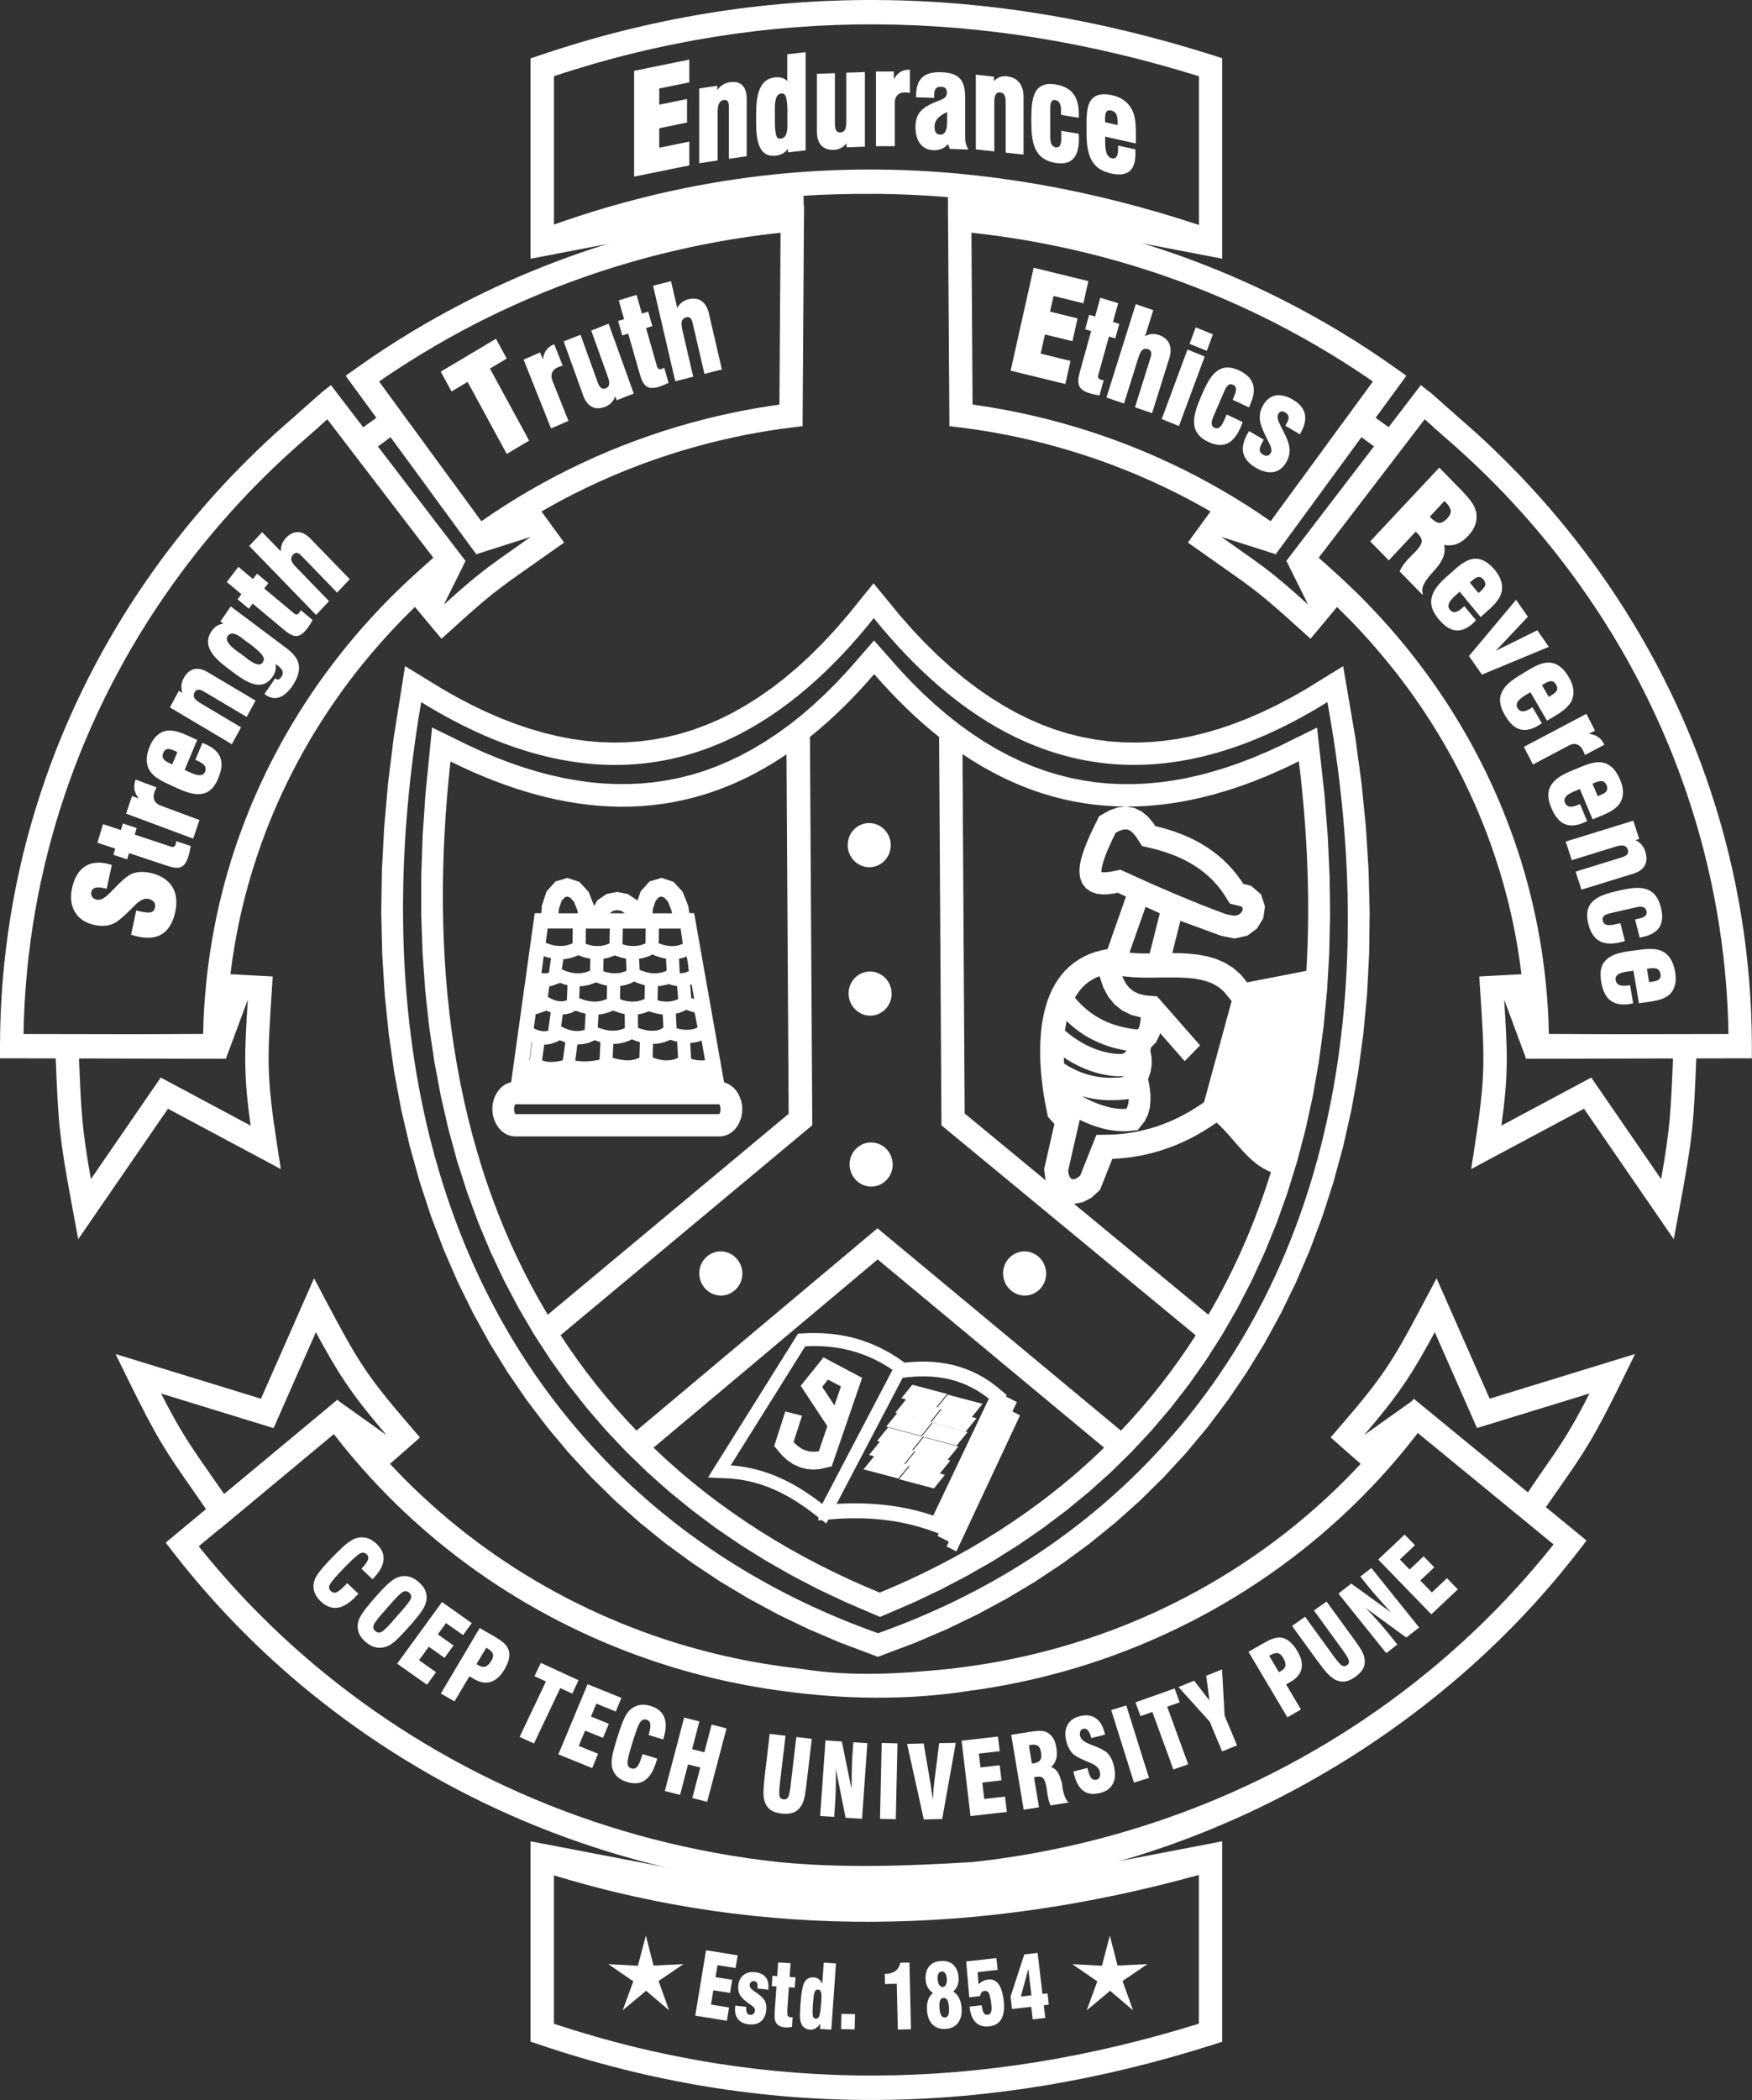 <svg xmlns="http://www.w3.org/2000/svg" width="101" height="121" viewBox="0 0 101 121" fill="none"><rect x="0" y="0" width="101" height="121" fill="#333333" stroke="none"/><g clip-path="url(#clip0_29_2164)"><path fill-rule="evenodd" clip-rule="evenodd" d="M36.016 52.621V52.614L35.816 52.485L35.577 52.44L35.345 52.485L35.169 52.604L35.158 52.621H36.013H36.016ZM38.738 52.621L38.714 52.471L38.51 51.953L38.285 51.712L38.122 51.657L37.98 51.698L37.794 51.906L37.631 52.396L37.617 52.624H38.734L38.738 52.621ZM33.315 52.621L33.291 52.471L33.087 51.953L32.862 51.712L32.699 51.657L32.561 51.698L32.374 51.906L32.212 52.396L32.198 52.624H33.315V52.621ZM29.715 63.625C29.656 63.669 29.635 63.843 29.635 63.908C29.635 63.973 29.659 64.15 29.722 64.194H41.46C41.518 64.15 41.539 63.976 41.539 63.911C41.539 63.847 41.515 63.669 41.453 63.625H29.715ZM39.841 61.01L39.896 61.026L40.156 61.081L40.405 61.102L40.64 61.091H40.643L40.443 59.95L40.28 60.015L39.948 60.083L39.789 60.09L39.841 61.01ZM30.514 61.091H30.524L30.534 61.084L30.687 60.032L30.662 60.022L30.514 61.088V61.091ZM31.378 60.185L31.247 61.088C31.558 61.245 32.094 61.19 32.444 61.091L32.589 60.059L32.284 59.944L32.239 59.92L32.233 59.974L31.776 60.141L31.475 60.189H31.378V60.185ZM33.287 60.175L33.163 61.105C33.595 61.197 34.131 61.149 34.536 61.061L34.563 61.05L34.615 60.049H34.608L34.287 59.937L33.934 60.087L33.602 60.161L33.287 60.178V60.175ZM35.359 60.144L35.317 60.945C35.584 61.033 35.84 61.071 36.123 61.098L36.362 61.088L36.594 61.044L36.812 60.965L36.86 60.938L36.888 60.049H36.881L36.552 59.937L36.428 59.879L36.303 59.95L35.971 60.069L35.629 60.134L35.355 60.148L35.359 60.144ZM37.645 60.144L37.624 60.928L37.652 60.941L37.897 61.023L38.143 61.078L38.385 61.098L38.62 61.088L38.845 61.044L39.056 60.965L39.087 60.948L39.035 60.018L38.914 59.995L38.638 59.906L38.565 59.947L38.24 60.066L37.904 60.134L37.648 60.148L37.645 60.144ZM39.008 59.249L39.053 59.262L39.312 59.317L39.561 59.337L39.796 59.327L40.014 59.283L40.211 59.204H40.215L40.042 58.329L39.889 58.295L39.557 58.183L39.419 58.261L39.094 58.38L38.959 58.407L39.008 59.242V59.249ZM30.77 59.242L30.87 59.3L31.053 59.371L31.236 59.412L31.416 59.419L31.589 59.392H31.6L31.603 59.361L31.617 59.266L31.748 58.339L31.472 58.217V58.241L31.012 58.407L30.884 58.428L30.77 59.245V59.242ZM32.444 58.448L32.347 59.136L32.554 59.242L32.786 59.33L33.018 59.385L33.246 59.409L33.467 59.395L33.678 59.347L33.706 59.337L33.758 58.407L33.554 58.363L33.232 58.251L33.187 58.23L32.935 58.356L32.641 58.435L32.45 58.445L32.444 58.448ZM34.501 58.455L34.46 59.211L34.526 59.221L34.799 59.313L35.044 59.368L35.29 59.388L35.528 59.378L35.76 59.334L35.978 59.255L36.02 59.232L36.013 58.428L35.739 58.367L35.328 58.224L35.248 58.268L34.913 58.387L34.57 58.452H34.501V58.455ZM36.773 58.452L36.78 59.218L36.818 59.235L37.064 59.317L37.309 59.371L37.552 59.392L37.787 59.382L38.008 59.337C38.095 59.303 38.171 59.255 38.247 59.204L38.202 58.452L38.06 58.438L37.718 58.367L37.417 58.268L37.085 58.387L36.767 58.448L36.773 58.452ZM39.848 57.502L40.021 57.559L39.872 56.715L39.8 56.749H39.786L39.848 57.502ZM31.669 56.824L31.582 57.433L31.755 57.535L31.949 57.621L32.139 57.675L32.326 57.696L32.502 57.685L32.672 57.641H32.679L32.713 56.762L32.585 56.735L32.278 56.63L31.821 56.803L31.669 56.827V56.824ZM33.419 56.827L33.391 57.502L33.512 57.556L33.754 57.641L34 57.692L34.242 57.713L34.48 57.702L34.712 57.658L34.934 57.58L34.982 57.553L34.996 56.79L34.736 56.732L34.346 56.599L34.283 56.633L33.948 56.752L33.605 56.817L33.419 56.827ZM35.757 56.817L35.743 57.57L35.947 57.641L36.189 57.692L36.428 57.713L36.663 57.702L36.891 57.658L37.109 57.58L37.157 57.553L37.171 56.762L37.033 56.732L36.704 56.619L36.556 56.551L36.417 56.63L36.092 56.749L35.757 56.813V56.817ZM37.925 56.824L37.908 57.641L38.146 57.692L38.392 57.713L38.631 57.702L38.855 57.658L39.066 57.58L39.094 57.563L39.032 56.813L38.911 56.8L38.617 56.725L38.544 56.694L38.402 56.745L38.063 56.81L37.929 56.817L37.925 56.824ZM39.191 56.078L39.371 56.068L39.544 56.027L39.703 55.955H39.71L39.651 55.475L39.585 55.111L39.395 55.185L39.146 55.237L39.187 56.081L39.191 56.078ZM31.212 56.057L31.281 56.074L31.461 56.081L31.634 56.054H31.645L31.766 55.209L31.565 55.165L31.347 55.09L31.212 56.057ZM32.475 55.257L32.388 55.85L32.547 55.921L32.789 56.006L33.035 56.061L33.277 56.081L33.516 56.071L33.747 56.027L33.969 55.948L34.017 55.921L34.031 55.24L33.716 55.172L33.395 55.059L33.339 55.032L33.267 55.073L32.931 55.192L32.589 55.257L32.475 55.264V55.257ZM34.792 55.24L34.778 55.955L34.927 56.006L35.172 56.061L35.414 56.081L35.649 56.071L35.874 56.027L36.085 55.948L36.12 55.928L36.089 55.233L35.781 55.165L35.456 55.053L35.438 55.046L35.404 55.066L35.072 55.185L34.795 55.24H34.792ZM36.843 55.243L36.87 55.87L36.977 55.925L37.22 56.006L37.469 56.061L37.714 56.081L37.953 56.071L38.181 56.027L38.395 55.948L38.43 55.928L38.395 55.237L38.074 55.165L37.745 55.053L37.61 54.991L37.475 55.066L37.14 55.185L36.839 55.243H36.843ZM37.97 54.344L37.991 54.355L38.236 54.44L38.482 54.494L38.717 54.514L38.942 54.504L39.153 54.46L39.346 54.382L39.36 54.375L39.236 53.503H37.987L37.974 54.348L37.97 54.344ZM31.461 54.317L31.537 54.351L31.776 54.433L32.022 54.487L32.264 54.508L32.502 54.498L32.734 54.453L32.955 54.375L33.004 54.348L33.018 53.5H31.572L31.458 54.317H31.461ZM33.775 53.5L33.761 54.378L33.927 54.436L34.169 54.491L34.408 54.511L34.643 54.501L34.871 54.457L35.089 54.378L35.138 54.351L35.151 53.503H33.778L33.775 53.5ZM35.902 53.5L35.885 54.402L35.981 54.436L36.227 54.491L36.469 54.511L36.708 54.501L36.939 54.457L37.161 54.378L37.209 54.351L37.223 53.503H35.898L35.902 53.5ZM31.209 52.614L31.233 52.192L31.51 51.361L32.022 50.788L32.717 50.584L33.405 50.816L33.931 51.385L34.252 52.195L34.435 51.875L34.968 51.511L35.577 51.391L36.189 51.511L36.732 51.872L36.749 51.902L36.932 51.357L37.444 50.785L38.139 50.581L38.828 50.812L39.353 51.381L39.678 52.202L39.741 52.614H40.017L41.743 62.368C42.386 62.532 42.788 63.223 42.791 63.904C42.795 64.684 42.276 65.478 41.477 65.478H29.711C28.916 65.478 28.387 64.691 28.383 63.908C28.38 63.206 28.798 62.495 29.466 62.358L30.825 52.617H31.205L31.209 52.614ZM31.575 75.754L45.465 64.174L45.34 43.462C39.097 47.71 32.537 47.127 25.969 43.875C24.762 54.855 25.862 66.221 31.575 75.75V75.754ZM48.103 80.978L48.48 79.885L47.733 79.49L47.398 79.909L48.107 80.981L48.103 80.978ZM45.755 83.09L45.793 83.137L46.004 83.328L46.215 83.471L46.429 83.57L46.654 83.628L46.893 83.648L47.152 83.628L47.201 83.618L47.695 82.174L46.16 79.847L47.474 78.209L49.701 79.388L47.948 84.49L47.297 84.639L46.889 84.673L46.488 84.639L46.104 84.537L45.738 84.37L45.399 84.142L45.087 83.859L44.631 83.321L45.271 81.326L46.236 81.571L45.748 83.09H45.755ZM47.401 86.652L51.451 78.928C49.929 77.886 48.242 77.47 46.419 77.572L42.124 84.432C44.112 84.568 45.81 85.412 47.398 86.652H47.401ZM53.713 81.973L53.101 82.729L51.091 82.197L51.721 81.421L53.682 81.939L54.28 81.203L54.221 81.189L53.626 81.925L51.617 81.394L52.233 80.634L51.963 80.563L52.592 79.786L54.598 80.317L53.983 81.077L54.038 81.091L54.633 80.355L56.642 80.886L56.026 81.646L56.296 81.717L55.667 82.494L53.706 81.976L53.713 81.973ZM52.188 84.353L52.769 83.638L52.713 83.624L52.132 84.34L52.188 84.353ZM52.381 84.462L51.79 85.191L49.781 84.66L50.393 83.907L50.102 83.829L50.721 83.066L50.562 83.025L51.192 82.249L53.139 82.763L53.768 81.986L55.778 82.517L55.148 83.294L53.201 82.78L52.585 83.543L52.641 83.556L53.242 82.814L55.248 83.345L54.629 84.108L54.788 84.149L54.18 84.902L54.47 84.98L53.841 85.76L51.831 85.229L52.44 84.476L52.385 84.462H52.381ZM48.224 86.656L48.425 86.642L48.854 86.625L49.283 86.618L49.705 86.625L50.126 86.642L50.545 86.669L50.96 86.707L51.371 86.758L51.78 86.819L52.184 86.894L52.585 86.979L52.983 87.078L53.377 87.19L53.768 87.316L53.799 87.327L57.005 80.593L56.957 80.552L56.653 80.328L56.345 80.13L56.033 79.956L55.719 79.803L55.401 79.674L55.079 79.565L54.754 79.476L54.422 79.408L54.086 79.357L53.747 79.323L53.405 79.306H53.059L52.71 79.319L52.354 79.35L52.035 79.388L48.228 86.652L48.224 86.656ZM54.117 88.355L53.502 88.137L53.139 88.021L52.769 87.916L52.399 87.82L52.022 87.739L51.641 87.667L51.257 87.609L50.87 87.562L50.479 87.524L50.085 87.497L49.687 87.483H49.286H48.878L48.466 87.5L48.051 87.528L47.751 87.555L47.633 87.783L47.384 87.589L47.176 87.606V87.425L46.865 87.184L46.561 86.955L46.249 86.737L45.935 86.53L45.617 86.335L45.292 86.152L44.963 85.981L44.627 85.825L44.285 85.685L43.939 85.559L43.587 85.45L43.227 85.358L42.857 85.283L42.48 85.225L42.093 85.188L40.816 85.13L46.007 76.84L46.654 76.809H47.052L47.443 76.82L47.83 76.847L48.211 76.891L48.587 76.952L48.958 77.027L49.324 77.119L49.684 77.228L50.036 77.354L50.386 77.494L50.728 77.651L51.064 77.824L51.396 78.012L51.721 78.216L52.153 78.516L52.267 78.502L52.654 78.471L53.038 78.454H53.422L53.803 78.475L54.183 78.512L54.56 78.57L54.937 78.648L55.307 78.751L55.677 78.877L56.04 79.026L56.4 79.2L56.756 79.401L57.105 79.629L57.448 79.885L58.032 80.375L57.991 80.464L58.62 80.784L58.364 81.326L58.804 81.55L55.134 89.391L54.574 89.105L54.702 88.829L54.048 88.498L54.107 88.372L54.117 88.355ZM63.649 83.413L50.597 72.566L37.676 83.41C41.467 87.058 45.928 89.803 50.714 91.764C55.473 89.803 59.9 87.061 63.652 83.41L63.649 83.413ZM41.546 72.102C42.221 72.102 42.788 72.661 42.795 73.373C42.798 74.085 42.234 74.647 41.56 74.647C40.886 74.647 40.318 74.088 40.311 73.376C40.308 72.664 40.872 72.102 41.546 72.102ZM50.213 65.825C50.887 65.825 51.458 66.384 51.461 67.096C51.465 67.808 50.901 68.37 50.227 68.37C49.552 68.37 48.985 67.811 48.978 67.099C48.975 66.387 49.538 65.825 50.213 65.825ZM50.154 55.976C50.828 55.976 51.396 56.534 51.403 57.246C51.406 57.958 50.842 58.52 50.168 58.52C49.493 58.52 48.926 57.961 48.919 57.249C48.916 56.538 49.48 55.976 50.154 55.976ZM50.102 47.423C50.777 47.423 51.347 47.982 51.351 48.694C51.354 49.406 50.791 49.968 50.116 49.968C49.442 49.968 48.874 49.409 48.868 48.697C48.864 47.986 49.428 47.423 50.102 47.423ZM59.06 72.102C59.734 72.102 60.301 72.661 60.308 73.373C60.312 74.085 59.748 74.647 59.073 74.647C58.399 74.647 57.832 74.088 57.825 73.376C57.821 72.664 58.385 72.102 59.06 72.102ZM36.69 82.432L50.586 70.771L64.621 82.432C66.222 80.75 67.668 78.914 68.93 76.939L54.273 64.838L54.138 42.465C52.782 41.388 51.538 40.155 50.393 38.841C49.265 40.159 48.034 41.388 46.692 42.461L46.827 64.834L32.316 76.932C33.602 78.907 35.068 80.746 36.694 82.429L36.69 82.432ZM62.345 63.142L62.438 63.196L62.667 63.319L62.898 63.431L63.134 63.533L63.369 63.625L63.604 63.704L63.839 63.772L64.071 63.826L64.299 63.864L64.524 63.888L64.745 63.898L64.928 63.891L64.998 63.755L65.046 63.584L65.07 63.383V63.322L64.794 63.356L64.496 63.38L64.199 63.39H63.905L63.611 63.377L63.32 63.349L63.03 63.309L62.743 63.254L62.456 63.182L62.349 63.152L62.345 63.142ZM61.328 60.931L61.335 61.132L61.342 61.275L61.418 61.326L61.643 61.462L61.868 61.582L62.093 61.687L62.317 61.783L62.542 61.864L62.767 61.932L62.995 61.987L63.224 62.031L63.455 62.065L63.69 62.089L63.929 62.099H64.171L64.417 62.089L64.666 62.069L64.721 62.062L64.766 62.014H64.527L64.264 62.004L63.998 61.977L63.728 61.932L63.452 61.875L63.172 61.8L62.888 61.711L62.605 61.605L62.317 61.483L62.03 61.343L61.743 61.187L61.46 61.013L61.328 60.924V60.931ZM61.487 58.83L61.467 58.932L61.418 59.221L61.398 59.385L61.425 59.409L61.657 59.596L61.889 59.77L62.124 59.926L62.359 60.069L62.591 60.196L62.822 60.308L63.054 60.407L63.282 60.492L63.507 60.563L63.725 60.621L63.943 60.666L64.154 60.7L64.358 60.72L64.552 60.73H64.662L64.773 60.693L64.863 60.628L64.939 60.533L64.897 60.526L64.586 60.465L64.278 60.393L63.974 60.304L63.673 60.202L63.376 60.087L63.082 59.954L62.795 59.804L62.511 59.637L62.234 59.453L61.965 59.252L61.702 59.031L61.494 58.833L61.487 58.83ZM63.386 56.245L63.327 56.265L63.109 56.364L62.909 56.476L62.722 56.602L62.549 56.745L62.39 56.902L62.245 57.072L62.11 57.256L61.985 57.454L61.968 57.484L62.113 57.655L62.31 57.862L62.514 58.053L62.722 58.23L62.937 58.39L63.154 58.537L63.379 58.67L63.607 58.789L63.843 58.895L64.085 58.99L64.33 59.072L64.583 59.143L64.839 59.204L65.098 59.255L65.354 59.293L65.575 59.31L65.603 59.3L65.62 59.283L65.672 59.181L65.724 58.969L65.758 58.676V58.619L65.216 58.476L64.697 58.224L64.247 57.866L63.881 57.416L63.6 56.888L63.4 56.292L63.393 56.248L63.386 56.245ZM70.746 52.689L71.154 52.767L71.385 52.716L71.541 52.6L71.627 52.457L71.645 52.345L71.627 52.291L71.548 52.222L70.901 52.066L70.569 51.538L70.372 51.258L70.161 50.996L69.936 50.748L69.698 50.516L69.445 50.298L69.179 50.094L68.899 49.903L68.605 49.722L68.294 49.556L67.969 49.402L67.626 49.259L67.266 49.13L66.893 49.011L66.502 48.905L65.841 48.748L65.489 48.207L65.309 47.992L65.153 47.866L65.025 47.805L64.897 47.785L64.728 47.805L64.489 47.89L64.316 47.986L64.15 48.323L63.939 48.779L63.77 49.184L63.642 49.532L63.556 49.828L63.507 50.053L63.493 50.206V50.247H63.5L63.618 50.261L63.808 50.254L64.064 50.22L64.586 50.111L64.652 50.141C66.665 51.061 68.671 51.94 70.742 52.699L70.746 52.689ZM65.115 54.889L65.444 54.92L65.914 54.937H66.277L66.862 52.624L66.042 52.25L65.112 54.889H65.115ZM64.946 46.477L65.388 46.548L65.81 46.753L66.174 47.049L66.481 47.413L66.602 47.597L66.799 47.645L67.235 47.764L67.657 47.897L68.065 48.047L68.46 48.21L68.84 48.391L69.207 48.588L69.559 48.803L69.898 49.035L70.22 49.283L70.528 49.552L70.818 49.838L71.095 50.141L71.354 50.465L71.596 50.806L71.672 50.928L72.122 51.037L72.696 51.534L72.924 52.226L72.824 52.91L72.471 53.493L71.908 53.912L71.178 54.075L70.424 53.929L68.048 53.057L67.578 54.92H67.975L68.511 54.947L69.044 55.002L69.577 55.097L70.102 55.25L70.614 55.472L71.098 55.775L71.544 56.17L71.894 56.602L75.311 55.938C75.549 51.913 75.366 47.863 74.878 43.864C71.551 45.523 68.231 46.48 64.949 46.473L64.946 46.477ZM60.277 68.005L60.191 67.368L60.785 64.763L60.408 64.344L60.298 63.792L60.228 63.424L60.166 63.053L60.114 62.682L60.066 62.307L60.028 61.932L59.997 61.558L59.976 61.183L59.966 60.812V60.441L59.973 60.073L59.993 59.709L60.025 59.351L60.069 58.997L60.128 58.649L60.201 58.309L60.287 57.975L60.391 57.648L60.512 57.331L60.65 57.025L60.806 56.732L60.986 56.449L61.183 56.18L61.404 55.925L61.647 55.69L61.909 55.475L62.193 55.281L62.497 55.111L62.822 54.964L63.165 54.842L63.524 54.746L63.846 54.688L64.911 51.657L64.437 51.439L64.261 51.477L63.901 51.524L63.562 51.534L63.234 51.497L62.909 51.391L62.608 51.187L62.38 50.891L62.259 50.543L62.224 50.196L62.252 49.845L62.328 49.484L62.445 49.096L62.597 48.68L62.788 48.227L63.016 47.733L63.365 47.025L63.967 46.688L64.437 46.521L64.88 46.47C61.702 46.453 58.562 45.526 55.487 43.452L55.611 64.156L60.267 67.998L60.277 68.005ZM70.137 64.681L69.712 64.967L69.338 65.199L68.961 65.417L68.577 65.618L68.19 65.802L67.799 65.972L67.401 66.125L67.004 66.261L66.599 66.384L66.191 66.49L65.779 66.578L65.364 66.65L64.942 66.707L64.52 66.748L64.123 66.772L63.414 68.557L62.919 69.01L62.425 69.269L61.913 69.361L69.66 75.754C71.174 73.175 72.371 70.413 73.267 67.535C71.942 67.021 71.178 65.611 70.14 64.688L70.137 64.681ZM70.995 57.675L70.573 57.151L70.299 56.909L69.995 56.718L69.656 56.572L69.279 56.463L68.864 56.388L68.421 56.343L67.948 56.323H67.453H66.945L66.426 56.33H65.9L65.371 56.309L64.846 56.262L64.704 56.238L64.745 56.364L64.915 56.684L65.115 56.929L65.35 57.117L65.638 57.256L65.987 57.348L66.703 57.41L69.182 60.233L68.297 61.142L66.876 59.525L66.848 59.64L66.637 60.069L66.364 60.335L66.322 60.502L66.315 60.519L66.391 60.952V61.377L66.326 61.789L66.184 62.178L66.225 62.379L66.284 62.716L66.322 63.074V63.448L66.284 63.836L66.177 64.228L65.987 64.609L65.589 65.114L65.056 65.171L64.752 65.182L64.444 65.168L64.144 65.134L63.846 65.083L63.549 65.015L63.255 64.93L62.968 64.831L62.684 64.722L62.404 64.599L62.245 64.524L61.577 67.443L61.608 67.661L61.674 67.821L61.74 67.9L61.799 67.934L61.875 67.947L61.989 67.927L62.148 67.842L62.279 67.719L63.206 65.389L64.043 65.376L64.42 65.355L64.794 65.321L65.164 65.27L65.527 65.206L65.89 65.127L66.246 65.035L66.602 64.93L66.952 64.811L67.297 64.678L67.643 64.528L67.986 64.364L68.325 64.187L68.66 63.996L68.992 63.789L69.411 63.509L71.001 57.682L70.995 57.675ZM50.714 93.157L48.729 92.306L47.159 91.564L45.627 90.766L44.136 89.915L42.684 89.009L41.276 88.049L39.914 87.03L38.596 85.957L37.323 84.83L36.102 83.645L34.93 82.405L33.81 81.108L32.744 79.755L31.735 78.345L30.783 76.881L29.891 75.358L29.058 73.781L28.286 72.147L27.578 70.457L26.934 68.71L26.357 66.909L25.848 65.049L25.409 63.135L25.039 61.163L24.738 59.136L24.513 57.052L24.361 54.913L24.285 52.716V50.465L24.365 48.156L24.524 45.792L24.908 41.916L27.028 42.955L27.826 43.319L28.622 43.653L29.41 43.953L30.192 44.222L30.97 44.457L31.741 44.661L32.506 44.832L33.267 44.968L34.02 45.074L34.767 45.142L35.511 45.176H36.248L36.981 45.142L37.707 45.07L38.43 44.965L39.149 44.822L39.865 44.641L40.578 44.423L41.287 44.164L41.992 43.868L42.698 43.531L43.4 43.153L44.098 42.734L44.797 42.274L45.492 41.77L46.187 41.221L46.879 40.625L47.567 39.985L48.255 39.297L48.94 38.562L50.386 36.903L51.849 38.558L52.54 39.294L53.236 39.982L53.934 40.622L54.633 41.218L55.331 41.766L56.033 42.27L56.736 42.734L57.441 43.153L58.147 43.531L58.855 43.868L59.565 44.164L60.277 44.423L60.993 44.641L61.712 44.822L62.435 44.965L63.158 45.074L63.888 45.145L64.621 45.179H65.357L66.101 45.145L66.848 45.077L67.602 44.975L68.359 44.839L69.124 44.668L69.891 44.464L70.666 44.229L71.444 43.96L72.229 43.66L73.021 43.326L73.817 42.962L75.926 41.923L76.355 45.799L76.542 48.163L76.649 50.472L76.677 52.723L76.628 54.92L76.504 57.059L76.303 59.143L76.03 61.17L75.684 63.142L75.266 65.056L74.778 66.915L74.221 68.717L73.599 70.464L72.911 72.153L72.157 73.788L71.344 75.365L70.469 76.888L69.535 78.352L68.543 79.762L67.495 81.114L66.391 82.412L65.236 83.652L64.029 84.837L62.77 85.964L61.463 87.037L60.111 88.055L58.714 89.016L57.275 89.922L55.791 90.773L54.27 91.57L52.71 92.313L50.739 93.164L50.714 93.157ZM50.621 94.101C56.383 92.054 61.681 88.839 66.042 84.38C77.42 72.746 79.399 56.156 76.521 40.452C66.609 46.623 57.835 44.835 50.372 35.615C42.961 44.91 34.19 46.579 24.282 40.455C21.584 56.204 23.718 72.77 35.12 84.37C39.513 88.839 44.835 92.057 50.624 94.104L50.621 94.101ZM50.628 95.47L48.442 94.649L46.637 93.879L44.88 93.035L43.172 92.115L41.515 91.124L39.914 90.061L38.368 88.931L36.881 87.728L35.452 86.458L34.086 85.116L32.782 83.706L31.544 82.228L30.372 80.685L29.269 79.078L28.235 77.405L27.277 75.668L26.391 73.87L25.582 72.007L24.849 70.083L24.195 68.097L23.625 66.054L23.133 63.952L22.729 61.793L22.411 59.576L22.179 57.304L22.034 54.974L21.978 52.59L22.016 50.152L22.148 47.658L22.372 45.114L22.694 42.519L23.351 38.381L25.502 39.696L26.353 40.179L27.201 40.622L28.041 41.024L28.874 41.385L29.704 41.705L30.527 41.984L31.344 42.223L32.153 42.42L32.959 42.574L33.758 42.686L34.55 42.758L35.338 42.785L36.12 42.771L36.898 42.713L37.673 42.611L38.44 42.468L39.205 42.281L39.966 42.046L40.723 41.766L41.477 41.443L42.227 41.072L42.974 40.649L43.721 40.179L44.465 39.662L45.205 39.093L45.942 38.473L46.675 37.802L47.405 37.077L48.131 36.297L48.854 35.466L50.358 33.609L51.88 35.462L52.613 36.293L53.35 37.07L54.09 37.795L54.833 38.466L55.577 39.086L56.324 39.655L57.074 40.172L57.825 40.642L58.579 41.065L59.333 41.439L60.09 41.766L60.851 42.046L61.615 42.281L62.38 42.468L63.151 42.611L63.926 42.713L64.704 42.771L65.485 42.785L66.274 42.758L67.066 42.689L67.865 42.577L68.667 42.424L69.476 42.226L70.293 41.988L71.112 41.709L71.939 41.388L72.769 41.027L73.606 40.625L74.446 40.183L75.293 39.699L77.431 38.384L78.136 42.523L78.489 45.118L78.742 47.662L78.897 50.155L78.959 52.594L78.928 54.978L78.807 57.307L78.593 59.583L78.292 61.8L77.904 63.959L77.431 66.06L76.874 68.104L76.234 70.09L75.515 72.014L74.716 73.877L73.841 75.675L72.89 77.412L71.866 79.084L70.773 80.692L69.611 82.235L68.38 83.71L67.083 85.116L65.724 86.458L64.302 87.728L62.822 88.931L61.283 90.061L59.689 91.121L58.039 92.108L56.338 93.025L54.588 93.869L52.789 94.639L50.617 95.46L50.628 95.47Z" fill="white"></path><path fill-rule="evenodd" clip-rule="evenodd" d="M63.711 7.044L64.427 7.204V7.129C64.427 6.788 64.427 6.448 64.05 6.366C63.691 6.288 63.704 6.659 63.704 6.935C63.704 6.972 63.704 7.01 63.708 7.047M54.602 6.455C54.256 6.625 53.876 6.843 53.876 7.289C53.876 7.544 53.927 7.745 54.208 7.756C54.578 7.769 54.602 7.262 54.602 6.982V6.451V6.455ZM44.673 6.666C44.673 6.89 44.635 7.824 44.846 7.96C44.891 7.991 44.949 7.994 45.005 7.987C45.465 7.936 45.389 7.258 45.389 6.897V6.802C45.389 6.553 45.434 5.576 45.209 5.423C45.153 5.385 45.084 5.382 45.022 5.389C44.59 5.436 44.673 6.349 44.673 6.662V6.666ZM63.711 7.875C63.711 7.929 63.711 7.984 63.711 8.038C63.711 8.369 63.691 9.029 64.095 9.118C64.462 9.2 64.455 8.75 64.455 8.484V8.386L65.451 8.607V8.672C65.451 8.726 65.458 8.781 65.458 8.835C65.458 9.854 64.987 10.201 64.05 9.993C63.625 9.898 63.248 9.724 62.995 9.339C62.611 8.76 62.639 7.974 62.639 7.299C62.639 6.822 62.611 6.063 62.957 5.698C63.255 5.378 63.718 5.399 64.106 5.484C64.562 5.586 64.946 5.807 65.202 6.22C65.489 6.69 65.482 7.313 65.482 7.851V8.266L63.718 7.875H63.711ZM62.19 7.769C62.197 7.851 62.197 7.929 62.197 8.011C62.197 8.989 61.833 9.547 60.841 9.384C59.537 9.169 59.454 8.093 59.454 6.911C59.454 5.804 59.506 4.643 60.865 4.867C61.785 5.021 62.19 5.583 62.19 6.546V6.788L61.169 6.618V6.455C61.169 6.189 61.159 5.821 60.848 5.767C60.536 5.715 60.543 6.083 60.543 6.315V7.742C60.543 8.018 60.529 8.433 60.865 8.488C61.232 8.549 61.183 7.974 61.183 7.722V7.538L62.183 7.704L62.19 7.769ZM57.299 4.673C57.493 4.462 57.745 4.363 58.05 4.397C58.686 4.469 59.004 4.915 59.004 5.569V8.907L57.974 8.794V5.947C57.974 5.681 57.974 5.361 57.659 5.327C57.306 5.29 57.32 5.739 57.32 5.998V8.723L56.255 8.607V4.302L57.299 4.418V4.666V4.673ZM54.66 8.297C54.446 8.553 54.145 8.665 53.803 8.655C53.084 8.627 52.776 8.031 52.776 7.337C52.776 6.475 53.208 6.189 53.913 5.882C54.18 5.767 54.588 5.698 54.588 5.341C54.588 5.113 54.47 5.004 54.256 4.997C53.941 4.987 53.855 5.171 53.855 5.477V5.641L52.81 5.603V5.525C52.81 4.5 53.315 4.128 54.263 4.162C55.242 4.2 55.639 4.564 55.639 5.6V7.933C55.639 8.137 55.674 8.311 55.764 8.495L55.823 8.617L54.764 8.58L54.743 8.546C54.706 8.488 54.681 8.392 54.664 8.301L54.66 8.297ZM51.531 4.557C51.717 4.241 51.966 4.023 52.374 4.016H52.454V5.354L52.364 5.341C52.291 5.331 52.219 5.327 52.143 5.327C51.794 5.327 51.583 5.555 51.583 5.92V8.423H50.497V4.122H51.527V4.554L51.531 4.557ZM48.805 8.26C48.619 8.484 48.37 8.624 48.069 8.634C47.415 8.658 47.093 8.253 47.093 7.589V4.254L48.131 4.217V6.999C48.131 7.252 48.11 7.64 48.442 7.63C48.802 7.616 48.788 7.197 48.788 6.911V4.19L49.86 4.152V8.45L48.809 8.488V8.253L48.805 8.26ZM45.43 8.57C45.261 8.801 45.022 8.937 44.714 8.971C43.569 9.097 43.59 7.677 43.59 6.846C43.59 5.957 43.562 4.581 44.676 4.459C44.963 4.428 45.205 4.486 45.385 4.673V3.124L46.443 3.008V8.665L45.426 8.777V8.563L45.43 8.57ZM41.349 5.184C41.529 4.942 41.771 4.779 42.079 4.735C42.725 4.639 43.047 5.024 43.047 5.681V9.002L42.02 9.152V6.284C42.02 6.049 42.034 5.715 41.726 5.763C41.37 5.814 41.37 6.247 41.37 6.543V9.247L40.308 9.404V5.096L41.349 4.942V5.177V5.184ZM38.005 5.109V6.032L39.606 5.705V7.061L38.005 7.388V8.515L39.737 8.161V9.53L36.556 10.177V4.081L39.737 3.434V4.748L38.005 5.099V5.109Z" fill="white"></path><path fill-rule="evenodd" clip-rule="evenodd" d="M71.998 24.833L72.855 25.333L72.762 25.507C72.62 25.776 72.513 26.025 72.817 26.198C72.994 26.301 73.16 26.28 73.26 26.09C73.385 25.858 73.129 25.48 73.032 25.269C72.727 24.625 72.423 24.087 72.793 23.392C73.198 22.636 73.872 22.639 74.536 23.028C75.287 23.467 75.432 24.097 75.017 24.877L74.937 25.023L74.1 24.533L74.18 24.387C74.318 24.131 74.353 23.917 74.083 23.76C73.938 23.675 73.779 23.685 73.692 23.849C73.575 24.07 73.744 24.363 73.841 24.564C74.166 25.235 74.578 25.837 74.18 26.583C73.775 27.34 73.08 27.35 72.409 26.958C71.614 26.495 71.441 25.875 71.887 25.041C71.911 24.993 71.942 24.952 71.97 24.904L72.008 24.833H71.998ZM71.614 24.38C71.59 24.455 71.558 24.53 71.527 24.605C71.143 25.5 70.573 25.892 69.667 25.466C68.439 24.891 68.809 23.852 69.258 22.803C69.708 21.754 70.206 20.77 71.434 21.345C72.292 21.747 72.468 22.387 72.091 23.266L72.001 23.474L71.06 23.035L71.13 22.874C71.226 22.65 71.372 22.306 71.088 22.173C70.798 22.037 70.652 22.363 70.555 22.595L69.995 23.896C69.895 24.131 69.712 24.509 70.016 24.652C70.358 24.812 70.538 24.291 70.649 24.036L70.715 23.883L71.635 24.315L71.61 24.387L71.614 24.38ZM68.577 19.812L68.93 18.862L69.923 19.264L69.57 20.214L68.577 19.812ZM66.972 24.145L68.456 20.14L69.449 20.541L67.965 24.547L66.972 24.145ZM66.014 19.373C66.253 19.23 66.533 19.206 66.81 19.302C67.422 19.513 67.602 20.02 67.408 20.64L66.416 23.804L65.43 23.467L66.281 20.756C66.353 20.524 66.478 20.225 66.184 20.122C65.814 19.996 65.7 20.371 65.606 20.671L64.797 23.252L63.784 22.905L65.475 17.524L66.485 17.871L66.011 19.38L66.014 19.373ZM62.898 19.077L62.556 18.975L62.788 18.137L63.13 18.239L63.431 17.156L64.462 17.469L64.161 18.552L64.524 18.661L64.292 19.499L63.929 19.39L63.372 21.4C63.32 21.59 63.217 21.802 63.452 21.873C63.48 21.88 63.507 21.89 63.535 21.893L63.628 21.904L63.383 22.786L63.313 22.772C63.154 22.742 62.981 22.711 62.826 22.663C62.103 22.445 62.069 22.077 62.262 21.386L62.902 19.08L62.898 19.077ZM60.737 17.054L60.533 17.956L62.12 18.345L61.826 19.659L60.239 19.271L59.993 20.375L61.712 20.797L61.415 22.128L58.261 21.355L59.589 15.426L62.743 16.199L62.456 17.476L60.737 17.054Z" fill="white"></path><path fill-rule="evenodd" clip-rule="evenodd" d="M94.941 55.822L95.069 56.588L95.162 56.574C95.46 56.533 95.788 56.503 95.722 56.111C95.657 55.73 95.325 55.767 95.027 55.808C94.999 55.811 94.972 55.818 94.944 55.825M91.804 45.158L92.105 45.877L92.188 45.843C92.471 45.723 92.769 45.611 92.617 45.243C92.468 44.885 92.164 45.005 91.88 45.12C91.856 45.131 91.828 45.144 91.804 45.158ZM88.892 39.48L89.286 40.155L89.362 40.107C89.629 39.947 89.902 39.787 89.705 39.446C89.511 39.112 89.231 39.273 88.965 39.429C88.94 39.443 88.916 39.46 88.892 39.477V39.48ZM84.735 33.571L85.233 34.171L85.299 34.113C85.537 33.901 85.772 33.694 85.52 33.394C85.274 33.098 85.029 33.306 84.797 33.513C84.776 33.534 84.756 33.554 84.735 33.575V33.571ZM82.425 29.763C82.425 29.763 82.432 29.774 82.435 29.777C82.452 29.797 82.47 29.818 82.487 29.835C82.608 29.957 82.798 30.121 82.978 30.128C83.151 30.135 83.314 29.992 83.428 29.872C83.535 29.76 83.649 29.6 83.635 29.43C83.618 29.249 83.455 29.052 83.334 28.932C83.317 28.915 83.296 28.898 83.279 28.881C83.275 28.878 83.272 28.875 83.265 28.871L82.428 29.767L82.425 29.763ZM94.169 55.934C94.111 55.941 94.052 55.948 93.993 55.955C93.723 55.992 93.066 56.043 93.139 56.465C93.205 56.854 93.609 56.816 93.9 56.775L93.972 56.765L94.149 57.818L94.069 57.828C94.017 57.834 93.969 57.848 93.917 57.855C92.959 57.984 92.468 57.548 92.305 56.568C92.236 56.152 92.233 55.713 92.52 55.382C92.931 54.895 93.737 54.827 94.315 54.752C94.82 54.684 95.48 54.578 95.937 54.871C96.324 55.12 96.497 55.563 96.57 56.012C96.646 56.459 96.608 56.911 96.293 57.252C95.947 57.62 95.318 57.688 94.851 57.753L94.481 57.804L94.166 55.934H94.169ZM93.602 54.241C93.53 54.265 93.454 54.282 93.381 54.299C92.458 54.51 91.821 54.248 91.569 53.25C91.219 51.881 92.216 51.571 93.291 51.322C94.384 51.071 95.404 50.927 95.747 52.283C95.989 53.23 95.639 53.771 94.733 53.979L94.526 54.027L94.259 52.978L94.425 52.94C94.654 52.889 94.996 52.811 94.917 52.491C94.834 52.167 94.505 52.232 94.263 52.29L92.942 52.593C92.707 52.647 92.312 52.712 92.399 53.056C92.496 53.441 92.997 53.284 93.26 53.226L93.412 53.192L93.675 54.221L93.606 54.245L93.602 54.241ZM94.284 48.407C94.55 48.533 94.747 48.748 94.847 49.058C95.055 49.691 94.789 50.144 94.183 50.331L91.168 51.261L90.829 50.222L93.419 49.422C93.651 49.35 93.941 49.265 93.838 48.955C93.72 48.598 93.333 48.72 93.07 48.802L90.611 49.562L90.261 48.489L94.156 47.287L94.498 48.339L94.277 48.407H94.284ZM91.081 45.461C91.026 45.481 90.974 45.502 90.919 45.526C90.659 45.635 90.05 45.846 90.216 46.244C90.369 46.609 90.739 46.473 91.015 46.357L91.085 46.326L91.496 47.314L91.42 47.344C91.372 47.365 91.33 47.389 91.282 47.409C90.379 47.784 89.815 47.46 89.435 46.554C89.272 46.166 89.169 45.733 89.366 45.338C89.649 44.756 90.396 44.49 90.943 44.266C91.41 44.071 92.022 43.799 92.527 43.973C92.956 44.119 93.225 44.514 93.398 44.93C93.575 45.349 93.644 45.798 93.422 46.214C93.177 46.663 92.593 46.888 92.157 47.069L91.811 47.212L91.074 45.454L91.081 45.461ZM91.583 42.283C91.946 42.321 92.247 42.454 92.451 42.835L92.492 42.91L91.368 43.503L91.337 43.417C91.309 43.343 91.278 43.275 91.24 43.206C91.074 42.886 90.784 42.774 90.469 42.941L88.373 44.048L87.847 43.033L91.451 41.132L91.949 42.096L91.586 42.287L91.583 42.283ZM88.225 39.886C88.173 39.913 88.124 39.944 88.076 39.974C87.83 40.121 87.266 40.424 87.484 40.795C87.681 41.136 88.027 40.948 88.283 40.792L88.349 40.751L88.885 41.674L88.816 41.715C88.771 41.742 88.733 41.773 88.688 41.8C87.847 42.307 87.246 42.055 86.758 41.214C86.547 40.849 86.388 40.437 86.526 40.015C86.727 39.395 87.426 39.02 87.934 38.714C88.366 38.452 88.933 38.091 89.456 38.193C89.902 38.275 90.216 38.636 90.441 39.02C90.67 39.412 90.798 39.852 90.635 40.298C90.452 40.778 89.912 41.088 89.504 41.333L89.183 41.527L88.225 39.882V39.886ZM86.236 37.495L88.622 36.316L89.29 37.27L85.43 38.871L84.683 37.801L87.398 34.559L88.079 35.536L86.236 37.491V37.495ZM84.154 34.092C84.109 34.13 84.067 34.167 84.022 34.205C83.805 34.399 83.307 34.797 83.58 35.128C83.829 35.427 84.133 35.182 84.358 34.978L84.417 34.927L85.095 35.744L85.036 35.799C84.998 35.833 84.963 35.873 84.925 35.908C84.185 36.565 83.556 36.422 82.94 35.679C82.674 35.356 82.449 34.974 82.515 34.532C82.605 33.881 83.22 33.384 83.67 32.985C84.047 32.648 84.541 32.185 85.067 32.192C85.516 32.192 85.887 32.495 86.17 32.836C86.461 33.186 86.658 33.595 86.571 34.068C86.475 34.579 86.001 34.981 85.641 35.301L85.357 35.553L84.147 34.092H84.154ZM83.248 31.391C83.379 31.902 83.109 32.383 82.778 32.764C82.774 32.767 82.767 32.774 82.767 32.778C82.698 32.856 82.632 32.931 82.56 33.009C82.359 33.231 81.947 33.718 81.992 34.055L82.023 34.29L80.685 32.921L80.713 32.866C80.772 32.747 80.841 32.635 80.917 32.526C81 32.41 81.093 32.301 81.19 32.199C81.266 32.117 81.346 32.038 81.422 31.964C81.481 31.906 81.539 31.848 81.598 31.787C81.723 31.654 81.937 31.405 81.961 31.214C81.982 31.044 81.864 30.887 81.757 30.778L81.612 30.632L80.063 32.287L78.99 31.194L82.971 26.943L84.119 28.115C84.365 28.367 84.666 28.674 84.863 28.973C84.984 29.154 85.081 29.361 85.112 29.583C85.14 29.811 85.119 30.036 85.039 30.25C84.953 30.485 84.804 30.693 84.638 30.874C84.438 31.088 84.199 31.276 83.919 31.364C83.697 31.436 83.476 31.439 83.251 31.398L83.248 31.391Z" fill="white"></path><path fill-rule="evenodd" clip-rule="evenodd" d="M13.121 36.658C12.862 37.036 13.775 37.588 13.993 37.751C14.221 37.922 14.892 38.538 15.141 38.17C15.179 38.112 15.21 38.048 15.21 37.98C15.21 37.653 14.383 37.094 14.159 36.927C13.889 36.726 13.391 36.263 13.118 36.661M9.933 44.038L10.226 43.334L10.143 43.296C9.867 43.17 9.562 43.02 9.41 43.385C9.262 43.739 9.58 43.885 9.846 44.005C9.874 44.018 9.901 44.028 9.929 44.038H9.933ZM16.189 31.771C16.175 31.485 16.275 31.212 16.483 30.994C16.936 30.514 17.448 30.568 17.894 31.032L20.163 33.371L19.433 34.145L17.489 32.139C17.323 31.968 17.123 31.716 16.905 31.948C16.631 32.237 16.905 32.51 17.119 32.731L18.969 34.638L18.222 35.432L14.366 31.454L15.113 30.66L16.192 31.774L16.189 31.771ZM14.567 34.781L14.345 35.074L13.695 34.529L13.917 34.236L13.073 33.535L13.74 32.66L14.584 33.365L14.819 33.055L15.47 33.6L15.234 33.91L16.797 35.214C16.946 35.34 17.091 35.517 17.247 35.316C17.264 35.292 17.282 35.272 17.296 35.245L17.34 35.156L18.025 35.728L17.987 35.789C17.901 35.933 17.807 36.089 17.704 36.219C17.233 36.835 16.898 36.726 16.358 36.277L14.563 34.778L14.567 34.781ZM15.884 38.255C15.936 38.511 15.877 38.756 15.715 38.991C15.034 39.986 13.982 39.144 13.287 38.623C12.613 38.119 11.537 37.329 12.198 36.365C12.378 36.106 12.606 35.956 12.879 35.939L12.706 35.81L13.301 34.941L16.324 37.203C16.649 37.448 17.04 37.731 17.181 38.143C17.351 38.616 17.119 39.138 16.856 39.522C16.479 40.074 15.922 40.476 15.31 40.033L15.245 39.986L15.864 39.083L15.926 39.124C16.04 39.202 16.147 39.107 16.216 39.008C16.448 38.667 16.165 38.463 15.902 38.269L15.881 38.252L15.884 38.255ZM10.514 39.924C10.42 39.642 10.437 39.349 10.59 39.069C10.908 38.484 11.416 38.398 11.963 38.722L14.733 40.367L14.221 41.31L11.848 39.9C11.637 39.774 11.371 39.611 11.216 39.894C11.039 40.217 11.409 40.428 11.637 40.565L13.896 41.907L13.367 42.88L9.794 40.759L10.313 39.802L10.517 39.921L10.514 39.924ZM10.652 44.365C10.704 44.393 10.759 44.417 10.811 44.44C11.067 44.556 11.655 44.863 11.821 44.471C11.973 44.11 11.596 43.93 11.333 43.81L11.261 43.776L11.669 42.802L11.741 42.836C11.79 42.857 11.838 42.874 11.883 42.894C12.768 43.3 12.969 43.923 12.585 44.836C12.423 45.227 12.187 45.588 11.776 45.707C11.167 45.891 10.451 45.52 9.901 45.272C9.445 45.064 8.809 44.795 8.573 44.301C8.373 43.885 8.463 43.415 8.632 43.007C8.809 42.581 9.082 42.237 9.524 42.121C10.012 42.002 10.583 42.274 11.022 42.475L11.368 42.632L10.645 44.359L10.652 44.365ZM7.999 46.011C7.778 45.718 7.664 45.401 7.795 44.996L7.819 44.917L9.026 45.367L8.985 45.449C8.95 45.517 8.923 45.588 8.898 45.66C8.781 46.004 8.919 46.286 9.244 46.409L11.499 47.25L11.136 48.32L7.266 46.879L7.612 45.864L8.003 46.011H7.999ZM7.439 49.157L7.332 49.515L6.536 49.253L6.644 48.895L5.616 48.555L5.941 47.485L6.969 47.826L7.083 47.448L7.878 47.71L7.764 48.088L9.673 48.722C9.856 48.783 10.054 48.895 10.126 48.65C10.133 48.623 10.143 48.596 10.147 48.565L10.157 48.466L10.994 48.745L10.98 48.817C10.946 48.984 10.915 49.164 10.866 49.324C10.638 50.074 10.289 50.101 9.632 49.883L7.442 49.157H7.439ZM7.557 53.854L7.854 52.461L8.093 52.516C8.262 52.557 8.549 52.611 8.722 52.557C8.847 52.516 8.909 52.41 8.936 52.281C8.961 52.172 8.947 52.07 8.881 51.978C8.805 51.872 8.684 51.821 8.566 51.794C8.255 51.722 7.94 51.984 7.736 52.199C7.695 52.24 7.65 52.284 7.608 52.325C7.591 52.345 7.574 52.362 7.553 52.383C7.301 52.632 6.844 53.084 6.522 53.227C6.356 53.296 6.18 53.333 6 53.343C5.803 53.354 5.606 53.333 5.412 53.289C4.966 53.183 4.565 52.962 4.319 52.546C4.07 52.131 4.053 51.651 4.153 51.181C4.257 50.697 4.461 50.227 4.866 49.944C5.264 49.668 5.741 49.662 6.194 49.767C6.225 49.774 6.256 49.784 6.287 49.794C6.315 49.801 6.343 49.812 6.37 49.818L6.446 49.835L6.152 51.208L6.007 51.174C5.848 51.136 5.634 51.106 5.475 51.16C5.36 51.201 5.291 51.279 5.264 51.402C5.243 51.501 5.257 51.593 5.316 51.675C5.381 51.77 5.485 51.818 5.592 51.841C5.876 51.906 6.232 51.566 6.408 51.375C6.46 51.324 6.512 51.273 6.561 51.221C6.599 51.177 6.644 51.133 6.685 51.092C6.927 50.84 7.311 50.459 7.633 50.333C7.792 50.275 7.961 50.244 8.131 50.241C8.317 50.234 8.508 50.258 8.691 50.298C9.175 50.411 9.639 50.639 9.922 51.082C10.199 51.521 10.213 52.039 10.105 52.536C9.998 53.033 9.787 53.527 9.358 53.806C8.93 54.086 8.404 54.069 7.93 53.96C7.892 53.95 7.854 53.943 7.816 53.933C7.754 53.916 7.688 53.895 7.626 53.875L7.557 53.851V53.854Z" fill="white"></path><path fill-rule="evenodd" clip-rule="evenodd" d="M39.042 17.745C39.174 17.493 39.398 17.316 39.682 17.245C40.308 17.085 40.716 17.415 40.865 18.052L41.615 21.288L40.609 21.543L39.966 18.767C39.91 18.529 39.865 18.205 39.565 18.284C39.188 18.379 39.281 18.76 39.35 19.067L39.962 21.706L38.928 21.969L37.649 16.462L38.683 16.199L39.042 17.742V17.745ZM36.217 19.224L35.874 19.329L35.636 18.495L35.978 18.389L35.67 17.309L36.697 16.989L37.005 18.069L37.368 17.957L37.607 18.791L37.244 18.904L37.818 20.91C37.873 21.1 37.894 21.335 38.129 21.264C38.157 21.257 38.181 21.247 38.209 21.233L38.292 21.185L38.544 22.064L38.479 22.091C38.33 22.156 38.167 22.228 38.012 22.279C37.292 22.503 37.071 22.214 36.874 21.526L36.217 19.227V19.224ZM35.47 22.837C35.37 23.113 35.176 23.324 34.892 23.437C34.283 23.675 33.841 23.406 33.62 22.786L32.495 19.67L33.467 19.288L34.405 21.89C34.491 22.132 34.605 22.5 34.916 22.377C35.252 22.245 35.093 21.856 34.999 21.594L34.083 19.047L35.086 18.651L36.535 22.674L35.553 23.062L35.473 22.841L35.47 22.837ZM31.292 20.709C31.351 20.341 31.496 20.041 31.873 19.867L31.946 19.833L32.44 21.07L32.354 21.093C32.281 21.114 32.215 21.138 32.146 21.168C31.821 21.308 31.714 21.604 31.849 21.942L32.769 24.251L31.766 24.687L30.185 20.722L31.136 20.307L31.295 20.705L31.292 20.709ZM26.952 22.006L26.032 22.555L25.409 21.414L28.591 19.52L29.213 20.661L28.245 21.236L30.503 25.388L29.213 26.154L26.955 22.003L26.952 22.006Z" fill="white"></path><path d="M40.135 107.924L30.583 106.092V107.066V117.123V117.634L31.05 117.791C37.538 119.995 44.029 121.03 50.524 120.996C57.012 120.962 63.497 119.862 69.981 117.794L70.459 117.641V106.092L61.809 107.754C51.953 109.191 49.895 109.31 40.132 107.921M31.928 108.054C44.026 111.742 56.559 111.507 69.113 108.03V116.599C62.912 118.53 56.715 119.559 50.521 119.589C44.327 119.62 38.129 118.656 31.932 116.606V108.05L31.928 108.054Z" fill="white"></path><path d="M56.099 97.391C52.354 97.991 48.636 97.926 44.942 97.409C43.607 97.225 42.293 96.976 41.003 96.666C39.526 96.312 38.084 95.872 36.673 95.355C29.67 92.79 23.631 88.329 19.243 82.624L11.458 89.095C12.464 90.352 13.536 91.564 14.667 92.719C15.961 94.04 17.33 95.287 18.769 96.455C26.008 102.33 35.031 106.23 44.946 107.296C48.529 107.643 52.278 107.524 56.103 107.285C66.018 106.196 75.041 102.272 82.266 96.373C83.701 95.201 85.07 93.948 86.361 92.62C87.488 91.462 88.557 90.249 89.56 88.986L81.733 82.566C77.358 88.274 71.341 92.743 64.351 95.324C62.947 95.842 61.505 96.284 60.032 96.642C58.745 96.956 57.431 97.207 56.099 97.395M42.674 108.42C33.339 107.027 24.849 103.171 17.942 97.569C16.459 96.366 15.051 95.082 13.723 93.727C12.395 92.371 11.147 90.941 9.985 89.442L9.978 89.432L9.552 88.884L10.081 88.444L18.928 81.091L19.461 80.648L19.879 81.21C24.143 86.973 30.13 91.475 37.112 94.033C38.468 94.531 39.865 94.953 41.297 95.3C42.725 95.644 44.188 95.91 45.679 96.094H45.686L46.284 96.169C49.075 96.605 51.724 96.462 54.751 96.155L55.345 96.08H55.352C56.839 95.893 58.299 95.624 59.724 95.276C61.152 94.929 62.546 94.5 63.901 94.003C70.87 91.431 76.836 86.918 81.086 81.156L81.501 80.594L82.034 81.03L90.929 88.325L91.462 88.764L91.036 89.32L91.029 89.326C89.871 90.828 88.626 92.262 87.298 93.625C85.973 94.984 84.569 96.271 83.085 97.48C77.483 102.054 70.808 105.586 63.493 107.524C56.992 109.247 49.335 109.414 42.674 108.42Z" fill="white"></path><path d="M19.256 82.615L13.218 87.642L12.668 88.102L12.257 87.502C11.776 86.804 11.423 86.3 11.119 85.861C9.569 83.644 9.075 82.935 7.373 79.468L6.661 78.017L8.158 78.477L15.044 80.592L17.548 74.915L18.105 73.654L18.748 74.87C19.713 76.696 20.322 77.809 20.996 78.818C21.671 79.826 22.445 80.776 23.749 82.288L24.212 82.826L23.68 83.293L21.975 84.791L21.494 85.214L21.058 84.744C20.636 84.287 20.266 83.855 19.903 83.419C19.692 83.167 19.478 82.901 19.253 82.618M12.928 86.089L18.928 81.093L19.44 80.664L22.283 82.69C21.224 81.45 20.533 80.575 19.893 79.621C19.34 78.797 18.845 77.939 18.209 76.76L16.016 81.733L15.774 82.285L15.217 82.115L9.286 80.292C10.396 82.469 10.939 83.242 12.191 85.04C12.416 85.364 12.665 85.718 12.924 86.089H12.928Z" fill="white"></path><path d="M81.993 81.091L88.031 86.06C88.29 85.689 88.498 85.362 88.726 85.038C89.981 83.24 90.521 82.467 91.631 80.29L85.703 82.109L85.147 82.279L84.904 81.728L82.712 76.755C82.076 77.937 81.581 78.792 81.028 79.619C80.388 80.573 79.696 81.445 78.638 82.688L81.481 80.665L81.993 81.094V81.091ZM81.747 82.494C81.522 82.777 81.228 83.165 81.017 83.417C80.654 83.853 80.284 84.285 79.862 84.742L79.426 85.212L78.946 84.79L77.241 83.291L76.708 82.824L77.171 82.286C78.475 80.777 79.25 79.824 79.924 78.816C80.602 77.808 81.207 76.694 82.172 74.868L82.816 73.652L83.372 74.912L85.876 80.59L92.762 78.475L94.26 78.015L93.547 79.466C91.846 82.933 91.351 83.642 89.802 85.859C89.494 86.298 89.141 86.802 88.664 87.501L88.366 87.936L81.74 82.491L81.747 82.494Z" fill="white"></path><path fill-rule="evenodd" clip-rule="evenodd" d="M37.233 111.527L37.676 113.251L39.398 113.169L37.967 114.143L38.572 115.832L37.247 114.705L35.895 115.832L36.511 114.163L35.068 113.169L36.773 113.264L37.233 111.527Z" fill="white"></path><path fill-rule="evenodd" clip-rule="evenodd" d="M63.981 111.527L64.424 113.251L66.146 113.169L64.714 114.143L65.319 115.832L63.995 114.705L62.646 115.832L63.258 114.163L61.816 113.169L63.524 113.264L63.981 111.527Z" fill="white"></path><path d="M50.521 11.172C49.155 11.162 47.688 11.186 46.319 11.284L46.336 11.887L30.583 14.908V13.934V3.877V3.366L31.05 3.209C37.538 1.002 44.029 -0.033 50.524 0.001C57.012 0.035 63.497 1.135 69.981 3.202L70.459 3.356V14.905L54.654 11.87L54.647 11.359C53.281 11.247 51.887 11.179 50.521 11.169M31.932 12.94C38.126 10.743 44.323 9.725 50.528 9.769C56.732 9.813 62.93 10.917 69.117 12.963V4.394C62.916 2.463 56.718 1.435 50.524 1.404C44.33 1.373 38.133 2.337 31.935 4.388V12.943L31.932 12.94Z" fill="white"></path><path d="M73.263 30.105L78.247 23.283L78.735 23.665L80.537 24.962L81.124 25.385L80.682 25.974L75.958 32.132C76.604 32.745 77.261 33.358 77.912 33.967L77.514 34.448C77.306 34.696 77.019 35.04 76.746 35.371C76.525 35.64 76.307 35.902 75.989 36.28L75.549 36.804L75.045 36.348C72.721 34.243 72.354 33.988 70.376 32.598C70.092 32.397 69.746 32.156 69.068 31.675L68.481 31.26L68.909 30.671L70.23 28.859L70.549 28.392C71.496 28.889 72.347 29.53 73.253 30.105M78.43 25.153L73.516 31.924L70.403 30.933L71.116 31.433C73.001 32.758 73.464 33.085 75.408 34.833L74.173 32.343L74.591 31.788L79.229 25.735L78.427 25.15L78.43 25.153Z" fill="white"></path><path d="M56.065 23.31C56.819 23.416 57.576 23.545 58.33 23.691C59.253 23.875 60.17 24.09 61.079 24.338C65.51 25.548 69.618 27.496 73.25 30.033L79.146 21.982C78.354 21.433 77.545 20.909 76.722 20.408C75.681 19.775 74.626 19.185 73.557 18.637C68.214 15.902 62.286 14.087 56.002 13.409L56.068 23.306L56.065 23.31ZM55.352 24.631L54.73 24.556V24.134L54.654 12.643L54.647 11.873L55.38 11.941C62.107 12.568 68.449 14.465 74.142 17.38C75.262 17.953 76.345 18.559 77.389 19.192C78.448 19.836 79.478 20.514 80.481 21.229L81.076 21.648L80.644 22.241L73.927 31.413L73.537 31.944L73.011 31.562C69.376 28.933 65.23 26.92 60.737 25.694C59.869 25.456 58.98 25.248 58.078 25.067C57.189 24.89 56.279 24.744 55.345 24.628L55.352 24.631ZM82.618 24.59L82.131 24.158L76.02 32.135L76.871 32.897L77.109 33.115L77.244 33.238L77.251 33.245C81.097 36.773 84.196 41.058 86.284 45.843C86.81 47.049 87.27 48.278 87.661 49.528C88.052 50.778 88.377 52.062 88.633 53.38C89.027 55.4 89.252 57.477 89.29 59.599L99.644 59.579C99.485 50.022 96.359 41.14 91.109 33.759C90.047 32.267 88.899 30.837 87.668 29.468C86.44 28.105 85.129 26.808 83.743 25.585C83.545 25.411 83.393 25.279 83.286 25.187C83.158 25.078 82.895 24.846 82.608 24.59H82.618ZM82.439 22.598L82.456 22.612C82.567 22.704 83.054 23.14 83.483 23.518L84.144 24.104C84.348 24.277 84.507 24.417 84.614 24.512C86.035 25.769 87.381 27.101 88.647 28.507C89.909 29.91 91.092 31.385 92.188 32.925C97.732 40.717 100.979 50.141 100.993 60.281V60.979H100.322L88.629 61.003H87.958V60.301C87.958 58.033 87.74 55.812 87.319 53.66C87.076 52.41 86.762 51.177 86.381 49.964C86.001 48.752 85.562 47.57 85.06 46.429C83.051 41.828 80.073 37.706 76.369 34.307L76.231 34.178L75.992 33.964C75.529 33.548 74.789 32.884 74.65 32.761L74.152 32.322L74.56 31.787L81.505 22.717L81.909 22.189L82.428 22.598H82.439Z" fill="white"></path><path d="M89.2 59.574L97.86 59.615L97.818 60.235L97.797 60.77C97.631 64.826 97.611 65.368 96.788 69.802L96.49 71.4L95.584 70.082L91.316 63.883L85.99 66.73L84.811 67.36L85.022 65.991C85.648 61.955 85.589 61.022 85.33 57.068L85.323 56.976L85.278 56.264L85.959 56.227L88.332 56.1L88.968 56.066L89.034 56.734C89.096 57.367 89.134 57.946 89.162 58.519C89.179 58.856 89.189 59.203 89.2 59.571M96.449 60.913L88.553 60.978L87.972 60.984L86.713 57.596C86.914 60.722 86.959 61.935 86.551 64.857L91.223 62.36L91.735 62.085L92.07 62.575L95.76 67.939C96.272 65.041 96.317 64.155 96.449 60.92V60.913Z" fill="white"></path><path d="M27.736 30.105L22.753 23.283L22.265 23.665L20.463 24.962L19.875 25.385L20.318 25.974L25.042 32.132C24.396 32.745 23.739 33.358 23.088 33.967L23.486 34.448C23.694 34.696 23.981 35.04 24.254 35.371C24.475 35.64 24.693 35.902 25.011 36.28L25.451 36.804L25.955 36.348C28.279 34.243 28.646 33.988 30.624 32.598C30.908 32.397 31.254 32.156 31.932 31.675L32.52 31.26L32.091 30.671L30.77 28.859L30.451 28.392C29.504 28.889 28.653 29.53 27.747 30.105M22.57 25.153L27.484 31.924L30.597 30.933L29.884 31.433C27.999 32.758 27.536 33.085 25.592 34.833L26.827 32.343L26.409 31.788L21.771 25.735L22.573 25.15L22.57 25.153Z" fill="white"></path><path d="M44.935 23.31C44.181 23.416 43.424 23.545 42.67 23.691C41.747 23.875 40.83 24.09 39.921 24.338C35.49 25.548 31.382 27.496 27.75 30.033L21.854 21.982C22.646 21.433 23.455 20.909 24.278 20.408C25.319 19.775 26.374 19.185 27.443 18.637C32.786 15.902 38.714 14.087 44.998 13.409L44.932 23.306L44.935 23.31ZM45.648 24.631L46.27 24.556V24.134L46.346 12.643L46.353 11.873L45.62 11.941C38.894 12.568 32.551 14.465 26.858 17.38C25.738 17.953 24.655 18.559 23.611 19.192C22.552 19.836 21.522 20.514 20.519 21.229L19.924 21.648L20.356 22.241L27.073 31.413L27.463 31.944L27.989 31.562C31.624 28.933 35.77 26.92 40.263 25.694C41.131 25.456 42.02 25.248 42.923 25.067C43.811 24.89 44.724 24.744 45.655 24.628L45.648 24.631ZM18.382 24.59L18.869 24.158L24.98 32.135L24.13 32.897L23.891 33.115L23.756 33.238L23.749 33.245C19.903 36.773 16.805 41.058 14.716 45.843C14.19 47.049 13.73 48.278 13.339 49.528C12.948 50.778 12.623 52.062 12.367 53.38C11.973 55.4 11.748 57.477 11.71 59.599L1.356 59.579C1.515 50.022 4.641 41.14 9.891 33.759C10.953 32.267 12.101 30.837 13.332 29.468C14.56 28.105 15.871 26.808 17.258 25.585C17.455 25.411 17.607 25.279 17.714 25.187C17.842 25.078 18.105 24.846 18.392 24.59H18.382ZM18.561 22.598L18.544 22.612C18.433 22.704 17.946 23.14 17.517 23.518L16.856 24.104C16.652 24.277 16.493 24.417 16.386 24.512C14.965 25.769 13.619 27.101 12.35 28.507C11.088 29.91 9.905 31.385 8.809 32.925C3.265 40.721 0.014 50.141 0 60.281V60.979H0.671L12.364 61.003H13.035V60.301C13.035 58.033 13.253 55.812 13.675 53.66C13.917 52.41 14.231 51.177 14.612 49.964C14.992 48.752 15.431 47.57 15.933 46.429C17.942 41.828 20.92 37.706 24.624 34.307L24.762 34.178L24.997 33.964C25.461 33.548 26.201 32.884 26.339 32.761L26.837 32.322L26.426 31.787L19.481 22.717L19.077 22.189L18.558 22.598H18.561Z" fill="white"></path><path d="M11.8 59.574L3.14 59.615L3.182 60.235L3.202 60.77C3.368 64.826 3.389 65.368 4.212 69.802L4.51 71.4L5.416 70.082L9.683 63.883L15.009 66.73L16.189 67.36L15.978 65.991C15.352 61.955 15.411 61.022 15.67 57.068L15.677 56.976L15.722 56.264L15.041 56.227L12.668 56.1L12.032 56.066L11.966 56.734C11.904 57.367 11.866 57.946 11.838 58.519C11.821 58.856 11.81 59.203 11.8 59.571M4.551 60.913L12.447 60.978L13.028 60.984L14.287 57.596C14.086 60.722 14.041 61.935 14.449 64.857L9.777 62.36L9.265 62.085L8.93 62.575L5.239 67.939C4.728 65.041 4.683 64.155 4.551 60.92V60.913Z" fill="white"></path><path d="M82.518 93.018L79.451 89.857L80.976 88.42L81.57 89.033L80.699 89.854L81.263 90.433L82.069 89.673L82.684 90.307L81.878 91.066L82.546 91.754L83.417 90.933L84.04 91.577L82.515 93.014L82.518 93.018ZM79.914 95.249L77.158 91.819L77.898 91.243L80.187 92.899C79.879 92.561 79.613 92.269 79.395 92.016C79.177 91.768 78.994 91.553 78.852 91.376L78.42 90.838L79.056 90.344L81.813 93.774L81.069 94.353L78.724 92.64C78.977 92.902 79.219 93.161 79.447 93.416C79.675 93.672 79.89 93.924 80.09 94.176L80.557 94.755L79.917 95.252L79.914 95.249ZM74.488 93.682L75.235 93.154L76.853 95.382C77.099 95.719 77.268 95.913 77.365 95.967C77.462 96.022 77.555 96.015 77.652 95.947C77.749 95.879 77.787 95.79 77.763 95.681C77.739 95.572 77.607 95.351 77.365 95.02L75.746 92.793L76.476 92.279L78.126 94.547C78.313 94.802 78.444 95.004 78.517 95.143C78.589 95.283 78.638 95.419 78.659 95.542C78.7 95.753 78.676 95.947 78.589 96.124C78.503 96.298 78.344 96.468 78.115 96.628C77.905 96.778 77.707 96.863 77.524 96.887C77.341 96.911 77.154 96.873 76.964 96.775C76.829 96.703 76.687 96.591 76.538 96.437C76.393 96.284 76.172 96.001 75.874 95.596L74.484 93.682H74.488ZM74.214 98.947L71.973 95.174L72.745 94.731C73.028 94.567 73.246 94.462 73.398 94.411C73.55 94.36 73.692 94.343 73.824 94.353C73.997 94.367 74.166 94.438 74.329 94.571C74.491 94.7 74.643 94.884 74.782 95.116C75.01 95.497 75.093 95.841 75.031 96.141C74.968 96.441 74.764 96.693 74.418 96.894L74.142 97.054L74.999 98.498L74.211 98.951L74.214 98.947ZM73.727 96.342C73.727 96.342 73.754 96.332 73.768 96.325C73.786 96.318 73.806 96.308 73.834 96.291C73.99 96.202 74.08 96.093 74.1 95.971C74.121 95.848 74.08 95.695 73.969 95.514C73.879 95.365 73.779 95.276 73.665 95.252C73.55 95.228 73.409 95.266 73.236 95.365L73.166 95.402L73.723 96.342H73.727ZM70.452 100.909L69.736 99.196L67.937 97.204L68.84 96.839L69.722 97.977L69.535 96.556L70.448 96.189L70.597 98.852L71.313 100.565L70.455 100.913L70.452 100.909ZM67.643 101.955L66.433 98.641L65.748 98.883L65.458 98.086L67.716 97.285L68.007 98.086L67.287 98.341L68.498 101.655L67.643 101.958V101.955ZM65.371 102.708L64.061 98.532L64.929 98.266L66.239 102.442L65.371 102.708ZM61.882 102.071L62.688 101.866L62.719 101.989C62.781 102.224 62.847 102.381 62.923 102.462C62.995 102.544 63.092 102.571 63.206 102.544C63.3 102.52 63.362 102.466 63.397 102.381C63.431 102.295 63.431 102.19 63.397 102.064C63.341 101.859 63.161 101.693 62.85 101.57C62.798 101.55 62.76 101.532 62.732 101.522L62.684 101.502C62.262 101.325 61.989 101.178 61.868 101.066C61.778 100.981 61.702 100.875 61.636 100.756C61.57 100.637 61.515 100.501 61.477 100.347C61.38 99.979 61.398 99.663 61.532 99.404C61.667 99.145 61.902 98.971 62.234 98.886C62.598 98.794 62.902 98.825 63.148 98.985C63.393 99.142 63.566 99.417 63.67 99.809C63.673 99.826 63.68 99.85 63.687 99.877C63.694 99.908 63.697 99.928 63.701 99.945L62.912 100.146L62.898 100.095C62.85 99.911 62.788 99.778 62.712 99.697C62.636 99.615 62.549 99.588 62.452 99.612C62.369 99.632 62.31 99.683 62.279 99.761C62.245 99.84 62.245 99.935 62.273 100.044C62.321 100.225 62.511 100.378 62.85 100.504C62.912 100.528 62.961 100.548 62.992 100.562C63.02 100.569 63.057 100.586 63.106 100.606C63.469 100.746 63.715 100.882 63.843 101.011C63.922 101.093 63.991 101.195 64.054 101.311C64.116 101.427 64.164 101.56 64.202 101.703C64.313 102.125 64.303 102.476 64.168 102.755C64.033 103.034 63.784 103.218 63.421 103.31C63.04 103.406 62.725 103.372 62.477 103.201C62.227 103.031 62.048 102.728 61.934 102.295C61.927 102.268 61.92 102.238 61.913 102.21C61.906 102.18 61.895 102.132 61.882 102.064V102.071ZM59.015 104.274L58.295 99.959L59.302 99.796C59.63 99.741 59.872 99.721 60.028 99.731C60.184 99.741 60.315 99.782 60.422 99.85C60.547 99.935 60.651 100.044 60.73 100.184C60.81 100.323 60.865 100.494 60.9 100.698C60.941 100.947 60.938 101.161 60.889 101.342C60.841 101.522 60.744 101.679 60.599 101.815C60.9 101.911 61.1 102.214 61.2 102.728V102.554C61.211 102.609 61.228 102.874 61.245 102.977C61.332 103.46 61.456 103.753 61.612 103.855L60.564 104.026C60.526 103.94 60.491 103.848 60.464 103.753C60.436 103.658 60.415 103.552 60.395 103.44C60.384 103.372 60.37 103.287 60.356 103.188C60.343 103.089 60.336 103.024 60.329 102.994C60.284 102.731 60.225 102.554 60.145 102.466C60.069 102.381 59.948 102.346 59.793 102.374L59.609 102.404L59.897 104.131L59.011 104.274H59.015ZM59.481 101.614C59.481 101.614 59.516 101.611 59.54 101.607C59.565 101.607 59.582 101.604 59.596 101.601C59.779 101.57 59.907 101.509 59.969 101.41C60.031 101.315 60.049 101.165 60.014 100.967C59.983 100.783 59.924 100.657 59.834 100.592C59.744 100.528 59.606 100.511 59.423 100.538C59.412 100.538 59.392 100.545 59.371 100.548C59.347 100.555 59.329 100.558 59.312 100.562L59.488 101.611L59.481 101.614ZM55.947 104.639L55.435 100.296L57.531 100.058L57.631 100.902L56.431 101.039L56.525 101.836L57.631 101.71L57.735 102.581L56.628 102.708L56.739 103.654L57.939 103.518L58.043 104.4L55.947 104.639ZM53.256 104.829L52.291 100.477L53.249 100.456L53.637 102.745C53.654 102.847 53.675 102.98 53.699 103.15C53.723 103.317 53.744 103.498 53.768 103.692L53.775 103.637C53.81 103.181 53.834 102.885 53.851 102.748L54.142 100.439L55.1 100.419L54.315 104.809L53.256 104.833V104.829ZM50.732 104.799L50.828 100.429L51.738 100.449L51.641 104.819L50.732 104.799ZM47.28 104.639L47.588 100.276L48.529 100.34L49.092 103.082C49.092 102.629 49.099 102.234 49.106 101.904C49.113 101.577 49.127 101.297 49.144 101.069L49.193 100.385L50.002 100.439L49.694 104.799L48.747 104.734L48.183 101.911C48.19 102.275 48.193 102.626 48.183 102.963C48.176 103.304 48.162 103.634 48.141 103.951L48.09 104.686L47.277 104.632L47.28 104.639ZM44.372 99.904L45.285 100.01L44.963 102.731C44.915 103.143 44.908 103.399 44.942 103.504C44.977 103.607 45.053 103.665 45.167 103.678C45.285 103.692 45.375 103.651 45.43 103.556C45.489 103.46 45.541 103.208 45.586 102.806L45.907 100.085L46.8 100.187L46.471 102.96C46.433 103.273 46.395 103.508 46.353 103.658C46.312 103.811 46.257 103.94 46.187 104.049C46.073 104.233 45.925 104.363 45.738 104.434C45.554 104.506 45.323 104.526 45.043 104.492C44.787 104.462 44.583 104.397 44.43 104.291C44.278 104.186 44.168 104.036 44.095 103.838C44.043 103.695 44.015 103.522 44.012 103.307C44.012 103.096 44.036 102.742 44.095 102.244L44.372 99.908V99.904ZM38.326 103.195L39.44 98.961L40.318 99.186L39.9 100.783L40.605 100.964L41.024 99.366L41.882 99.584L40.768 103.818L39.91 103.6L40.37 101.842L39.665 101.662L39.205 103.419L38.326 103.195ZM37.033 101.066L37.887 101.325C37.88 101.349 37.873 101.379 37.866 101.406C37.859 101.434 37.846 101.478 37.825 101.536C37.666 102.047 37.448 102.394 37.171 102.581C36.895 102.769 36.552 102.799 36.144 102.673C35.902 102.599 35.712 102.493 35.566 102.35C35.425 102.207 35.328 102.026 35.279 101.812C35.248 101.659 35.252 101.461 35.29 101.223C35.331 100.981 35.428 100.609 35.587 100.109C35.746 99.605 35.878 99.244 35.981 99.022C36.085 98.801 36.196 98.638 36.31 98.528C36.473 98.379 36.652 98.283 36.85 98.246C37.05 98.205 37.265 98.222 37.503 98.293C37.908 98.416 38.174 98.638 38.295 98.951C38.42 99.268 38.402 99.676 38.243 100.184L38.23 100.225L37.389 99.966C37.475 99.683 37.51 99.475 37.489 99.343C37.472 99.21 37.399 99.124 37.272 99.087C37.133 99.043 37.012 99.087 36.919 99.21C36.822 99.332 36.68 99.697 36.493 100.296L36.469 100.374C36.265 101.018 36.168 101.424 36.175 101.584C36.182 101.744 36.251 101.846 36.393 101.89C36.525 101.931 36.632 101.904 36.718 101.815C36.805 101.723 36.891 101.536 36.981 101.25L37.04 101.066H37.033ZM32.188 101.083L33.875 97.04L35.826 97.83L35.497 98.614L34.38 98.161L34.069 98.903L35.1 99.322L34.761 100.133L33.73 99.714L33.364 100.596L34.48 101.049L34.138 101.873L32.188 101.083ZM29.957 100.075L31.472 96.883L30.811 96.58L31.178 95.811L33.353 96.812L32.99 97.582L32.298 97.265L30.784 100.456L29.96 100.078L29.957 100.075ZM25.413 97.578L27.654 93.805L28.425 94.247C28.708 94.411 28.909 94.547 29.03 94.653C29.148 94.758 29.234 94.871 29.289 94.99C29.362 95.147 29.383 95.327 29.345 95.531C29.31 95.736 29.224 95.954 29.085 96.185C28.857 96.567 28.598 96.809 28.3 96.904C28.003 96.999 27.681 96.948 27.335 96.747L27.059 96.587L26.201 98.031L25.413 97.578ZM27.477 95.882C27.477 95.882 27.501 95.899 27.515 95.909C27.529 95.92 27.55 95.933 27.578 95.95C27.733 96.039 27.872 96.066 27.989 96.022C28.107 95.981 28.221 95.868 28.328 95.685C28.418 95.535 28.446 95.402 28.411 95.293C28.376 95.184 28.273 95.078 28.1 94.98L28.031 94.942L27.47 95.882H27.477ZM22.895 95.858L25.482 92.306L27.197 93.519L26.696 94.21L25.713 93.519L25.24 94.169L26.146 94.809L25.627 95.521L24.721 94.881L24.157 95.657L25.139 96.349L24.614 97.071L22.898 95.858H22.895ZM21.629 92.034C21.978 91.638 22.248 91.359 22.435 91.199C22.622 91.039 22.791 90.93 22.94 90.879C23.151 90.804 23.358 90.79 23.555 90.838C23.753 90.882 23.946 90.988 24.136 91.151C24.327 91.315 24.458 91.489 24.531 91.676C24.6 91.86 24.614 92.061 24.569 92.279C24.538 92.435 24.454 92.616 24.316 92.82C24.181 93.025 23.939 93.324 23.587 93.719C23.237 94.115 22.971 94.39 22.784 94.554C22.597 94.714 22.428 94.823 22.272 94.874C22.061 94.949 21.857 94.963 21.66 94.918C21.463 94.874 21.269 94.769 21.079 94.608C20.889 94.445 20.758 94.271 20.685 94.084C20.612 93.897 20.598 93.692 20.643 93.478C20.674 93.324 20.761 93.147 20.896 92.943C21.031 92.739 21.276 92.439 21.625 92.04L21.629 92.034ZM22.628 93.413L23.154 92.817C23.476 92.453 23.656 92.207 23.694 92.085C23.728 91.962 23.694 91.856 23.587 91.764C23.483 91.676 23.369 91.656 23.251 91.71C23.133 91.764 22.912 91.969 22.594 92.333L22.068 92.929C21.753 93.287 21.574 93.529 21.536 93.655C21.494 93.781 21.529 93.89 21.639 93.982C21.747 94.074 21.857 94.091 21.978 94.036C22.096 93.982 22.317 93.777 22.635 93.413H22.628ZM20.014 91.219L20.661 91.826C20.643 91.846 20.626 91.867 20.605 91.891C20.585 91.914 20.553 91.945 20.512 91.989C20.138 92.374 19.786 92.592 19.454 92.636C19.122 92.681 18.803 92.558 18.492 92.269C18.309 92.098 18.188 91.914 18.122 91.727C18.06 91.536 18.053 91.332 18.108 91.121C18.15 90.971 18.24 90.794 18.389 90.596C18.534 90.399 18.79 90.109 19.16 89.728C19.53 89.346 19.81 89.081 20.007 88.927C20.201 88.778 20.374 88.675 20.526 88.631C20.737 88.57 20.941 88.563 21.138 88.614C21.335 88.665 21.522 88.778 21.698 88.944C22.006 89.234 22.141 89.547 22.11 89.881C22.079 90.218 21.875 90.579 21.505 90.961L21.473 90.991L20.837 90.388C21.041 90.171 21.166 90 21.21 89.874C21.252 89.748 21.228 89.639 21.131 89.551C21.024 89.452 20.899 89.435 20.761 89.506C20.619 89.575 20.329 89.837 19.886 90.29L19.827 90.351C19.353 90.838 19.08 91.158 19.014 91.305C18.945 91.451 18.966 91.574 19.07 91.672C19.17 91.764 19.277 91.792 19.391 91.748C19.509 91.703 19.672 91.574 19.883 91.356L20.017 91.216L20.014 91.219Z" fill="white"></path><path d="M59.537 116.361L59.45 115.629L58.34 115.755L58.257 115.036L59.049 112.611L59.817 112.522L60.097 114.889L60.388 114.855L60.464 115.506L60.173 115.54L60.26 116.272L59.537 116.354V116.361ZM59.461 114.968L59.281 113.449L58.849 115.039L59.461 114.968ZM55.892 115.618L56.59 115.54C56.621 115.755 56.663 115.904 56.711 115.983C56.763 116.065 56.836 116.099 56.933 116.088C57.033 116.078 57.099 116.024 57.133 115.928C57.168 115.833 57.171 115.676 57.144 115.458C57.106 115.145 57.061 114.941 57.005 114.842C56.95 114.743 56.864 114.699 56.749 114.712C56.68 114.719 56.625 114.75 56.587 114.798C56.545 114.849 56.518 114.92 56.504 115.012L55.878 115.084L55.698 113.016L57.438 112.819L57.517 113.5L56.355 113.633L56.41 114.328C56.493 114.249 56.58 114.188 56.666 114.144C56.756 114.099 56.85 114.072 56.95 114.058C57.206 114.028 57.41 114.113 57.559 114.314C57.708 114.511 57.808 114.832 57.86 115.264C57.915 115.724 57.87 116.075 57.732 116.327C57.593 116.575 57.355 116.718 57.026 116.756C56.708 116.793 56.452 116.718 56.258 116.535C56.068 116.351 55.947 116.068 55.902 115.686L55.895 115.615L55.892 115.618ZM53.782 114.828C53.654 114.743 53.554 114.637 53.485 114.511C53.416 114.385 53.374 114.236 53.36 114.062C53.34 113.745 53.405 113.493 53.561 113.302C53.716 113.112 53.941 113.009 54.239 112.989C54.536 112.969 54.775 113.04 54.955 113.207C55.134 113.374 55.238 113.616 55.259 113.932C55.273 114.106 55.252 114.259 55.2 114.396C55.148 114.532 55.065 114.648 54.951 114.75C55.093 114.835 55.204 114.958 55.287 115.118C55.37 115.278 55.418 115.468 55.435 115.69C55.459 116.051 55.39 116.337 55.231 116.552C55.069 116.766 54.83 116.882 54.515 116.902C54.204 116.923 53.952 116.838 53.761 116.65C53.571 116.46 53.464 116.184 53.44 115.826C53.422 115.605 53.447 115.407 53.505 115.237C53.564 115.067 53.658 114.93 53.789 114.828H53.782ZM54.159 115.703C54.173 115.891 54.204 116.027 54.256 116.119C54.308 116.208 54.377 116.248 54.47 116.245C54.564 116.238 54.63 116.191 54.667 116.099C54.706 116.007 54.719 115.864 54.706 115.669C54.692 115.468 54.661 115.322 54.609 115.237C54.56 115.148 54.488 115.111 54.394 115.114C54.297 115.121 54.232 115.172 54.194 115.264C54.156 115.359 54.145 115.506 54.159 115.707V115.703ZM54.055 114.045C54.066 114.184 54.097 114.293 54.152 114.375C54.208 114.457 54.273 114.494 54.349 114.488C54.429 114.481 54.491 114.436 54.533 114.348C54.574 114.259 54.591 114.147 54.581 114.011C54.571 113.871 54.539 113.766 54.488 113.694C54.436 113.623 54.367 113.588 54.284 113.595C54.201 113.602 54.138 113.643 54.1 113.721C54.059 113.8 54.045 113.909 54.055 114.045ZM51.759 116.936L51.697 114.3L51.019 114.317L51.005 113.731H51.043C51.285 113.725 51.479 113.667 51.624 113.561C51.766 113.452 51.859 113.296 51.904 113.088L52.426 113.078L52.516 116.923L51.759 116.94V116.936ZM48.487 116.913L48.508 116.037L49.29 116.054L49.269 116.93L48.487 116.913ZM48.193 113.135L47.924 116.947L47.273 116.902L47.294 116.586C47.218 116.712 47.128 116.804 47.024 116.865C46.921 116.926 46.813 116.953 46.692 116.943C46.592 116.936 46.502 116.909 46.426 116.865C46.346 116.817 46.284 116.756 46.232 116.681C46.177 116.586 46.139 116.466 46.125 116.313C46.111 116.163 46.118 115.881 46.146 115.468C46.191 114.821 46.27 114.399 46.381 114.205C46.492 114.007 46.672 113.919 46.924 113.936C47.031 113.943 47.125 113.977 47.201 114.035C47.277 114.093 47.343 114.181 47.401 114.297L47.488 113.084L48.193 113.132V113.135ZM47.159 114.634C47.069 114.627 47.004 114.675 46.962 114.777C46.921 114.879 46.889 115.107 46.865 115.465C46.838 115.836 46.838 116.068 46.865 116.163C46.889 116.259 46.941 116.306 47.024 116.313C47.118 116.32 47.187 116.269 47.232 116.16C47.277 116.051 47.315 115.761 47.346 115.291C47.363 115.05 47.356 114.879 47.329 114.787C47.301 114.692 47.242 114.644 47.159 114.637V114.634ZM45.655 116.79C45.568 116.804 45.489 116.81 45.427 116.817C45.361 116.821 45.306 116.824 45.261 116.817C45.119 116.807 45.001 116.773 44.908 116.715C44.811 116.657 44.745 116.579 44.704 116.48C44.676 116.412 44.662 116.327 44.655 116.228C44.648 116.126 44.655 115.973 44.669 115.768L44.693 115.414L44.763 114.454L44.489 114.433L44.531 113.84L44.804 113.861L44.859 113.071L45.575 113.118L45.52 113.909L45.859 113.932L45.817 114.525L45.478 114.501L45.395 115.669C45.378 115.918 45.382 116.071 45.409 116.133C45.437 116.194 45.499 116.225 45.589 116.231C45.603 116.231 45.631 116.231 45.669 116.231C45.679 116.231 45.686 116.231 45.693 116.231L45.655 116.79ZM42.387 115.557L43.02 115.632C43.009 115.782 43.02 115.891 43.057 115.966C43.092 116.037 43.154 116.082 43.244 116.092C43.313 116.099 43.376 116.082 43.428 116.041C43.48 116 43.507 115.942 43.517 115.867C43.524 115.802 43.517 115.748 43.49 115.703C43.462 115.659 43.4 115.601 43.3 115.53C43.279 115.513 43.244 115.489 43.199 115.458C42.961 115.295 42.798 115.152 42.708 115.022C42.646 114.934 42.601 114.838 42.577 114.726C42.553 114.617 42.546 114.505 42.559 114.389C42.591 114.13 42.694 113.932 42.867 113.793C43.044 113.657 43.262 113.602 43.528 113.633C43.805 113.663 44.009 113.762 44.144 113.929C44.275 114.096 44.323 114.317 44.292 114.593L44.285 114.644L43.666 114.573C43.68 114.43 43.673 114.324 43.645 114.259C43.618 114.195 43.562 114.157 43.483 114.15C43.41 114.144 43.352 114.157 43.303 114.198C43.255 114.236 43.227 114.29 43.22 114.362C43.206 114.488 43.3 114.614 43.497 114.743C43.524 114.76 43.545 114.774 43.559 114.784C43.829 114.964 44.009 115.128 44.088 115.278C44.171 115.428 44.195 115.615 44.171 115.836C44.137 116.122 44.033 116.337 43.856 116.477C43.68 116.616 43.445 116.671 43.154 116.637C42.878 116.606 42.67 116.5 42.535 116.323C42.4 116.146 42.349 115.915 42.383 115.629L42.39 115.557H42.387ZM40.08 116.139L40.702 112.369L42.525 112.662L42.404 113.394L41.363 113.227L41.249 113.919L42.21 114.072L42.086 114.828L41.124 114.675L40.989 115.499L42.03 115.666L41.902 116.432L40.08 116.139Z" fill="white"></path></g><defs><clipPath id="clip0_29_2164"><rect width="101" height="121" fill="white"></rect></clipPath></defs></svg>